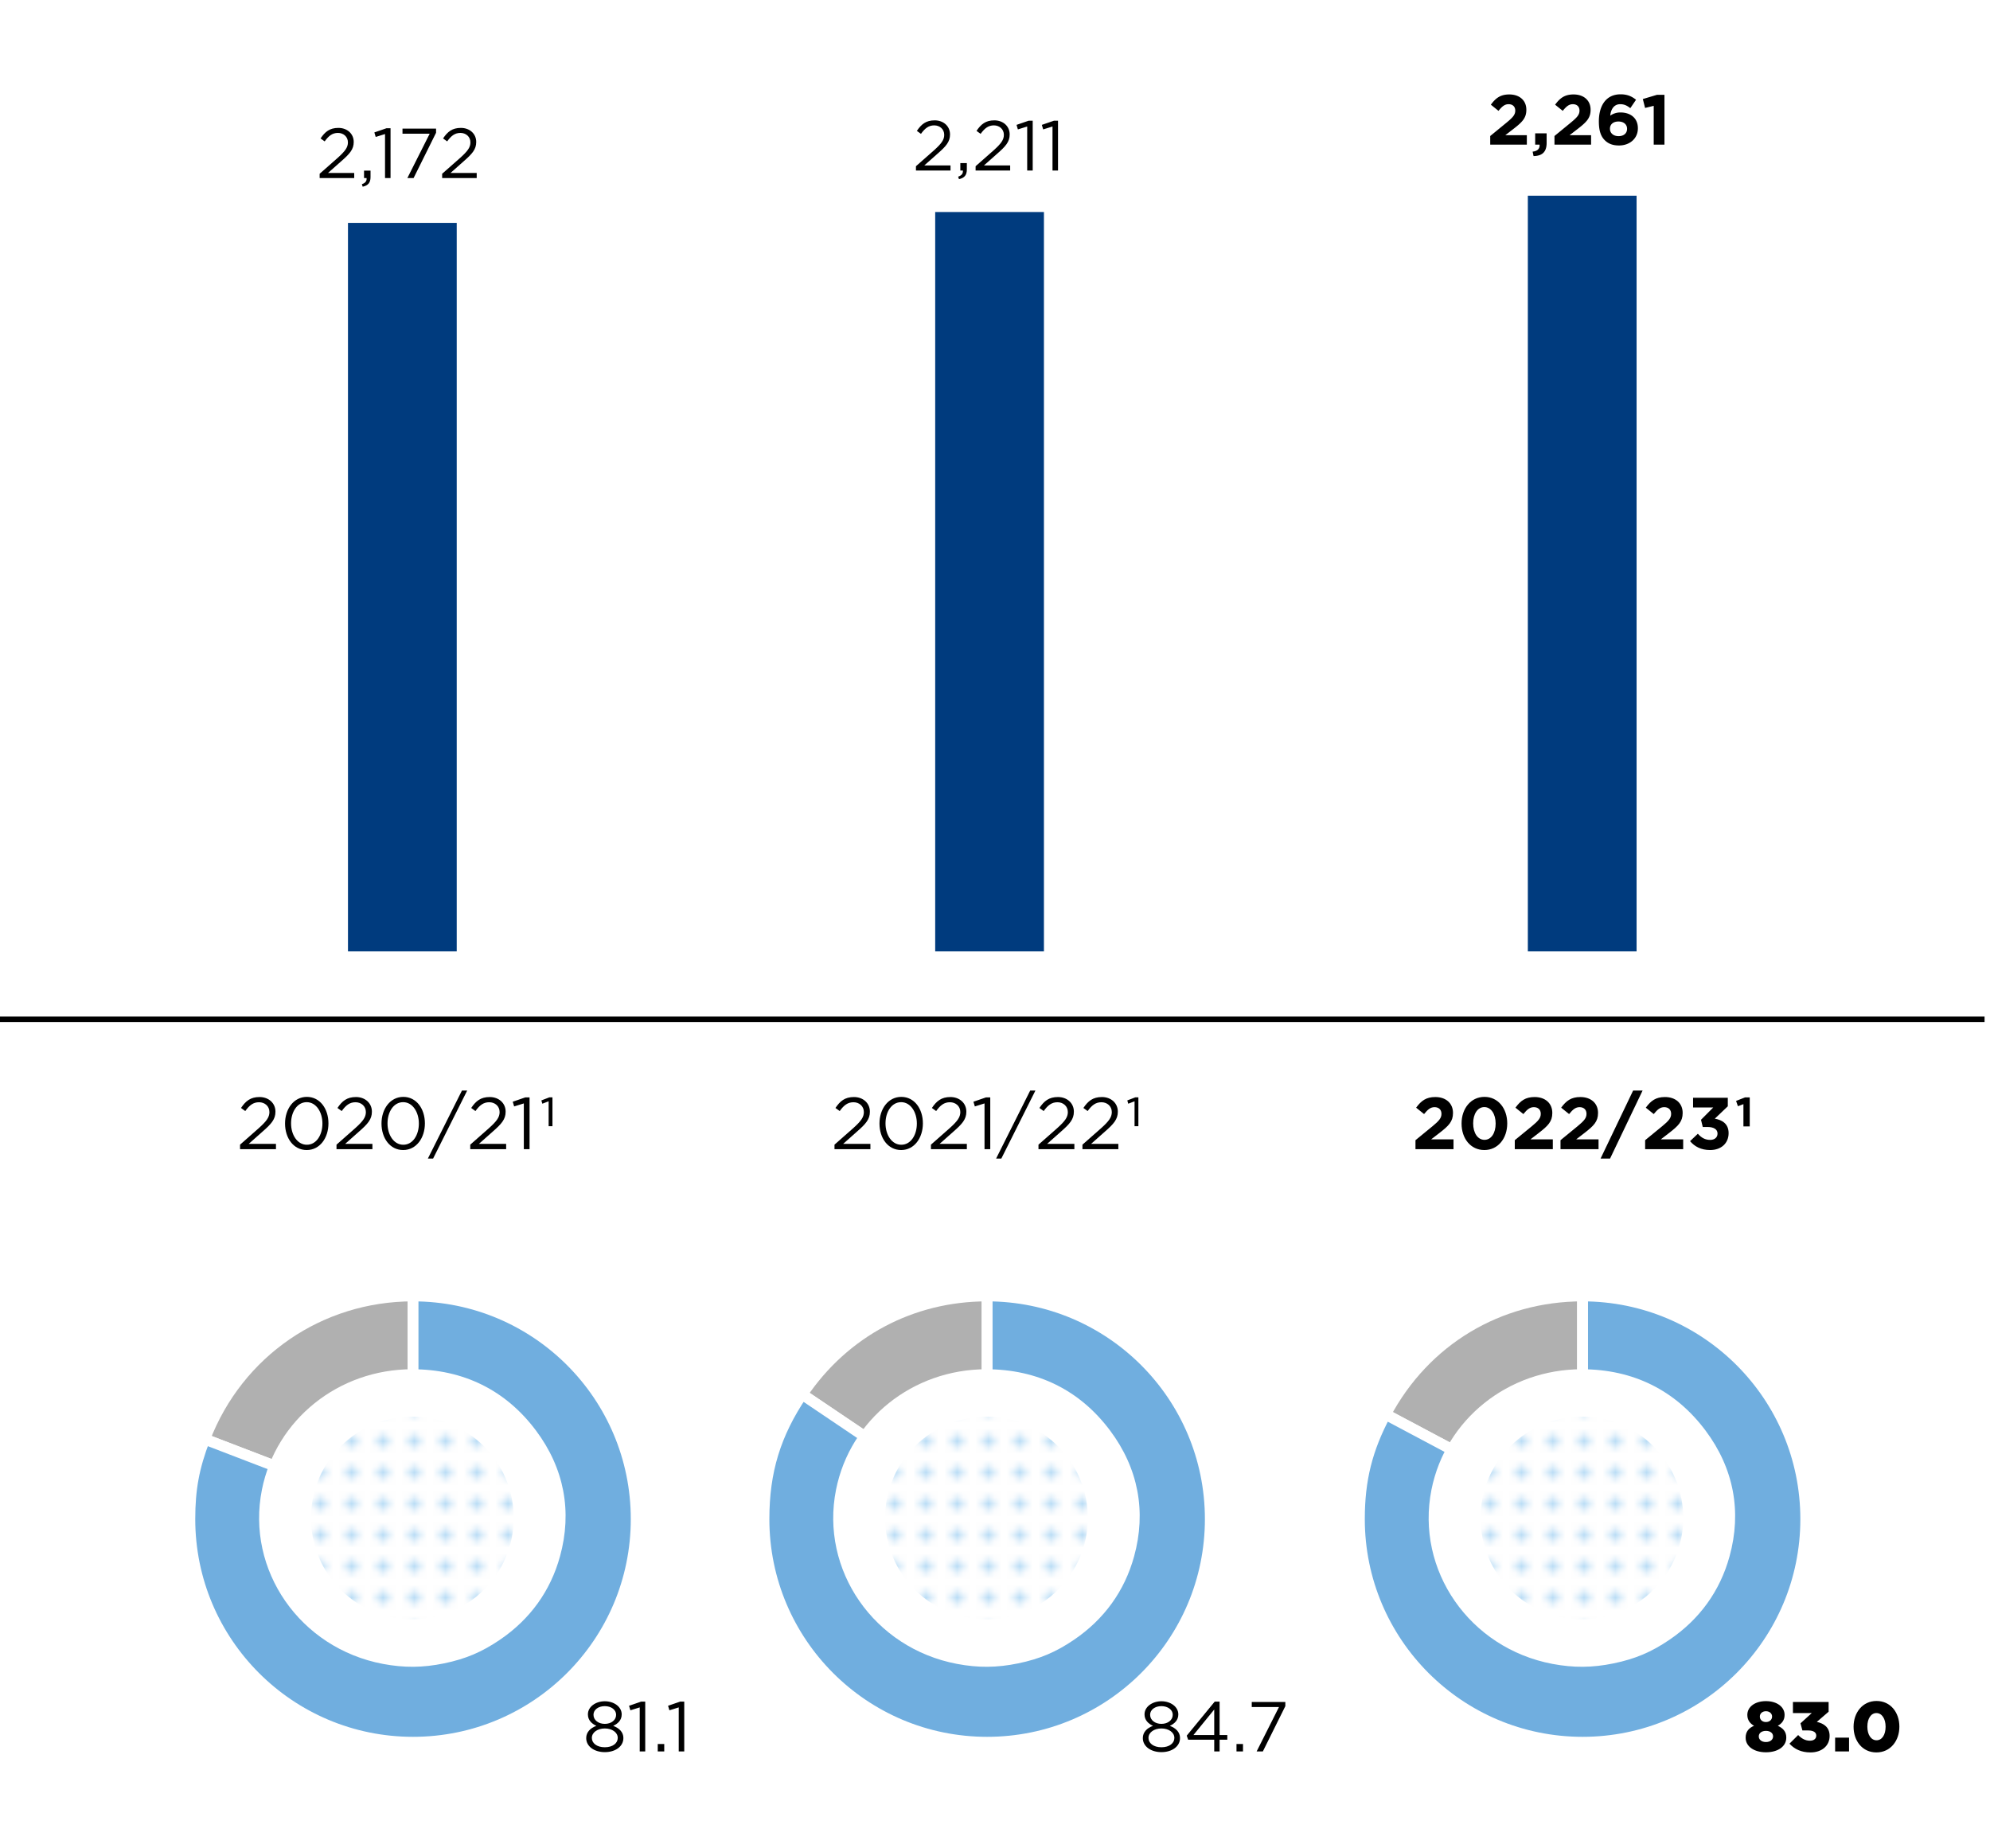 <svg xmlns="http://www.w3.org/2000/svg" width="366" height="340" xmlns:xlink="http://www.w3.org/1999/xlink" viewBox="0 0 366 340"><defs><clipPath id="b"><circle cx="75.839" cy="279.24" r="18.643" fill="none" stroke-width="0"/></clipPath><clipPath id="c"><circle cx="181.429" cy="279.24" r="18.643" fill="none" stroke-width="0"/></clipPath><clipPath id="e"><circle cx="290.942" cy="279.24" r="18.643" fill="none" stroke-width="0"/></clipPath><pattern id="a" data-name="New Pattern Swatch 1" x="0" y="0" width="10" height="10" patternTransform="translate(1051.664 -3323.14) scale(1.151)" patternUnits="userSpaceOnUse" viewBox="0 0 10 10"><g stroke-width="0"><path fill="none" d="M0 0h10v10H0z"/><path fill="#fff" d="M0 0h10v10H0z"/><circle cx="7.5" cy="2.5" r="1" fill="#baddf6"/><circle cx="2.5" cy="2.5" r="1" fill="#baddf6"/><circle cx="7.5" cy="7.5" r="1" fill="#baddf6"/><circle cx="2.5" cy="7.5" r="1" fill="#baddf6"/></g></pattern><pattern id="d" data-name="New Pattern Swatch 1" patternTransform="translate(1053.685 -3323.14) scale(1.151)" xlink:href="#a"/><pattern id="f" data-name="New Pattern Swatch 1" patternTransform="translate(1059.63 -3323.14) scale(1.151)" xlink:href="#a"/></defs><path d="M44.15 210.563l3.43-3.025c1.446-1.297 1.972-2.025 1.972-2.97 0-1.108-.877-1.81-1.904-1.81-1.08 0-1.782.567-2.538 1.62l-.783-.567c.85-1.27 1.741-2.011 3.402-2.011 1.702 0 2.93 1.135 2.93 2.674v.027c0 1.377-.728 2.226-2.39 3.672l-2.524 2.242h5.01v.973H44.15v-.825zM52.426 206.688v-.027c0-2.646 1.58-4.889 4.011-4.889s3.97 2.215 3.97 4.862v.027c0 2.647-1.566 4.889-3.997 4.889-2.444 0-3.984-2.215-3.984-4.862zm6.874 0v-.027c0-2.066-1.134-3.916-2.89-3.916-1.769 0-2.876 1.809-2.876 3.889v.027c0 2.067 1.134 3.916 2.903 3.916s2.863-1.822 2.863-3.889zM61.89 210.563l3.43-3.025c1.445-1.297 1.972-2.025 1.972-2.97 0-1.108-.878-1.81-1.905-1.81-1.08 0-1.782.567-2.538 1.62l-.784-.567c.851-1.27 1.742-2.011 3.403-2.011 1.702 0 2.93 1.135 2.93 2.674v.027c0 1.377-.729 2.226-2.39 3.672l-2.525 2.242h5.01v.973H61.89v-.825zM70.165 206.688v-.027c0-2.646 1.58-4.889 4.011-4.889s3.97 2.215 3.97 4.862v.027c0 2.647-1.567 4.889-3.997 4.889-2.445 0-3.984-2.215-3.984-4.862zm6.873 0v-.027c0-2.066-1.133-3.916-2.89-3.916-1.768 0-2.875 1.809-2.875 3.889v.027c0 2.067 1.134 3.916 2.903 3.916 1.769 0 2.862-1.822 2.862-3.889zM84.962 200.61h.96l-6.266 12.506h-.96l6.266-12.506zM86.487 210.563l3.43-3.025c1.445-1.297 1.971-2.025 1.971-2.97 0-1.108-.878-1.81-1.904-1.81-1.08 0-1.782.567-2.54 1.62l-.782-.567c.851-1.27 1.742-2.011 3.403-2.011 1.702 0 2.93 1.135 2.93 2.674v.027c0 1.377-.729 2.226-2.39 3.672l-2.525 2.242h5.01v.973h-6.603v-.825zM96.342 202.974l-1.782.554-.257-.865 2.31-.797h.783v9.522h-1.054v-8.414zM100.905 207.161v-4.578l-1.161.445-.176-.607 1.485-.569h.554v5.309h-.702zM153.48 210.563l3.43-3.025c1.445-1.297 1.971-2.025 1.971-2.97 0-1.108-.878-1.81-1.904-1.81-1.08 0-1.782.567-2.538 1.62l-.783-.567c.85-1.27 1.741-2.011 3.402-2.011 1.701 0 2.93 1.135 2.93 2.674v.027c0 1.377-.729 2.226-2.39 3.672l-2.524 2.242h5.01v.973h-6.604v-.825zM161.755 206.688v-.027c0-2.646 1.58-4.889 4.011-4.889s3.97 2.215 3.97 4.862v.027c0 2.647-1.567 4.889-3.997 4.889-2.445 0-3.984-2.215-3.984-4.862zm6.873 0v-.027c0-2.066-1.133-3.916-2.89-3.916-1.768 0-2.875 1.809-2.875 3.889v.027c0 2.067 1.134 3.916 2.903 3.916 1.769 0 2.862-1.822 2.862-3.889zM171.218 210.563l3.431-3.025c1.444-1.297 1.972-2.025 1.972-2.97 0-1.108-.878-1.81-1.905-1.81-1.08 0-1.782.567-2.539 1.62l-.783-.567c.852-1.27 1.742-2.011 3.403-2.011 1.702 0 2.931 1.135 2.931 2.674v.027c0 1.377-.73 2.226-2.39 3.672l-2.526 2.242h5.01v.973h-6.604v-.825zM181.074 202.974l-1.783.554-.256-.865 2.31-.797h.783v9.522h-1.054v-8.414zM189.472 200.61h.96l-6.266 12.506h-.96l6.266-12.506zM190.996 210.563l3.43-3.025c1.445-1.297 1.972-2.025 1.972-2.97 0-1.108-.878-1.81-1.904-1.81-1.08 0-1.784.567-2.54 1.62l-.783-.567c.851-1.27 1.743-2.011 3.404-2.011 1.7 0 2.93 1.135 2.93 2.674v.027c0 1.377-.73 2.226-2.39 3.672l-2.526 2.242h5.01v.973h-6.603v-.825zM199.083 210.563l3.43-3.025c1.445-1.297 1.97-2.025 1.97-2.97 0-1.108-.877-1.81-1.903-1.81-1.08 0-1.783.567-2.54 1.62l-.783-.567c.852-1.27 1.743-2.011 3.404-2.011 1.702 0 2.93 1.135 2.93 2.674v.027c0 1.377-.73 2.226-2.39 3.672l-2.526 2.242h5.011v.973h-6.603v-.825zM208.667 207.161v-4.578l-1.16.445-.175-.607 1.484-.569h.555v5.309h-.703z"/><g><path d="M260.334 209.74l3.146-2.579c1.175-.973 1.634-1.486 1.634-2.27 0-.796-.527-1.228-1.27-1.228-.73 0-1.228.404-1.93 1.27l-1.46-1.176c.932-1.27 1.838-1.957 3.526-1.957 1.957 0 3.254 1.146 3.254 2.916v.027c0 1.58-.81 2.363-2.484 3.66l-1.54 1.188h4.119v1.797h-6.996v-1.649zM268.811 206.688v-.027c0-2.742 1.702-4.889 4.214-4.889 2.498 0 4.185 2.12 4.185 4.862v.027c0 2.74-1.687 4.889-4.212 4.889s-4.187-2.121-4.187-4.862zm6.267 0v-.027c0-1.715-.838-3.012-2.08-3.012s-2.053 1.256-2.053 2.985v.027c0 1.729.824 3.012 2.08 3.012s2.053-1.27 2.053-2.985zM278.598 209.74l3.147-2.579c1.174-.973 1.633-1.486 1.633-2.27 0-.796-.526-1.228-1.268-1.228-.73 0-1.23.404-1.932 1.27l-1.458-1.176c.932-1.27 1.836-1.957 3.525-1.957 1.958 0 3.254 1.146 3.254 2.916v.027c0 1.58-.81 2.363-2.485 3.66l-1.539 1.188h4.118v1.797h-6.995v-1.649zM287.01 209.74l3.146-2.579c1.174-.973 1.634-1.486 1.634-2.27 0-.796-.527-1.228-1.27-1.228-.73 0-1.23.404-1.93 1.27l-1.46-1.176c.932-1.27 1.837-1.957 3.525-1.957 1.958 0 3.255 1.146 3.255 2.916v.027c0 1.58-.81 2.363-2.485 3.66l-1.54 1.188h4.119v1.797h-6.995v-1.649zM300.362 200.61h1.742l-5.982 12.506h-1.743l5.983-12.506zM302.574 209.74l3.146-2.579c1.176-.973 1.635-1.486 1.635-2.27 0-.796-.527-1.228-1.27-1.228-.729 0-1.228.404-1.931 1.27l-1.458-1.176c.931-1.27 1.837-1.957 3.524-1.957 1.958 0 3.255 1.146 3.255 2.916v.027c0 1.58-.81 2.363-2.485 3.66l-1.54 1.188h4.12v1.797h-6.996v-1.649zM310.835 209.915l1.432-1.363c.648.728 1.324 1.134 2.282 1.134.783 0 1.337-.447 1.337-1.148v-.027c0-.77-.688-1.202-1.85-1.202h-.864l-.324-1.324 2.255-2.267h-3.713v-1.783h6.387v1.566l-2.39 2.281c1.282.217 2.538.893 2.538 2.649v.025c0 1.783-1.296 3.094-3.402 3.094-1.702 0-2.877-.676-3.688-1.635zM320.65 207.2v-4.092l-1.012.38-.338-.974 1.648-.648h.864v5.334h-1.161z"/></g><path fill="none" stroke="#000" stroke-miterlimit="10" d="M-1 187.5h366"/><g fill-rule="evenodd" stroke="#fff" stroke-miterlimit="10" stroke-width="2"><path d="M75.963 279.438l-38.325-14.712c6.142-16.002 21.184-26.34 38.325-26.34v41.052z" fill="#b0b0b0"/><path d="M75.963 279.438v-41.052c22.672 0 41.051 18.38 41.051 41.052s-18.38 41.052-41.051 41.052-41.052-18.38-41.052-41.052c0-5.532.744-9.547 2.726-14.712l38.325 14.712z" fill="#70aedf"/></g><path d="M98.576 263.15c-5.546-7.42-13.335-11.276-22.77-11.276-13.525 0-25.05 9.233-27.63 22.134-2.966 14.829 7 29.187 22.259 32.07 3.891.734 7.345.705 11.223-.096 3.983-.823 6.955-2.079 10.292-4.35 5.552-3.777 9.289-8.964 11.043-15.326 2.281-8.273.764-16.227-4.416-23.157z" fill="#fff"/><g clip-path="url(#b)"><path d="M135.66 240.673c-15.209-20.932-36.567-31.815-62.44-31.815-37.083 0-68.685 26.05-75.76 62.453-8.134 41.841 19.192 82.354 61.034 90.487 10.67 2.074 20.141 1.991 30.773-.269 10.923-2.321 19.073-5.865 28.221-12.27 15.224-10.66 25.471-25.295 30.281-43.247 6.255-23.344 2.096-45.787-12.11-65.34z" fill="url(#a)"/></g><g fill-rule="evenodd" stroke="#fff" stroke-miterlimit="10" stroke-width="2"><path d="M181.552 279.438l-34.033-22.956c7.759-11.503 20.158-18.096 34.033-18.096v41.052z" fill="#b0b0b0"/><path d="M181.552 279.438v-41.052c22.673 0 41.052 18.38 41.052 41.052s-18.38 41.052-41.052 41.052-41.051-18.38-41.051-41.052c0-8.797 2.099-15.663 7.018-22.956l34.033 22.956z" fill="#70aedf"/></g><path d="M204.166 263.15c-5.546-7.42-13.335-11.276-22.77-11.276-13.525 0-25.05 9.233-27.63 22.134-2.966 14.829 7 29.187 22.259 32.07 3.89.734 7.345.705 11.222-.096 3.984-.823 6.956-2.079 10.293-4.35 5.551-3.777 9.289-8.964 11.043-15.326 2.28-8.273.764-16.227-4.417-23.157z" fill="#fff"/><g clip-path="url(#c)"><path d="M241.249 240.673c-15.208-20.932-36.566-31.815-62.44-31.815-37.083 0-68.684 26.05-75.76 62.453-8.133 41.841 19.193 82.354 61.034 90.487 10.67 2.074 20.142 1.991 30.773-.269 10.924-2.321 19.074-5.865 28.222-12.27 15.223-10.66 25.471-25.295 30.28-43.247 6.256-23.344 2.097-45.787-12.11-65.34z" fill="url(#d)"/></g><g fill-rule="evenodd" stroke="#fff" stroke-miterlimit="10" stroke-width="2"><path d="M291.066 279.438l-36.247-19.273c7.238-13.612 20.83-21.779 36.247-21.779v41.052z" fill="#b0b0b0"/><path d="M291.066 279.438v-41.052c22.672 0 41.052 18.38 41.052 41.052s-18.38 41.052-41.052 41.052-41.052-18.38-41.052-41.052c0-7.255 1.4-12.867 4.805-19.273l36.247 19.273z" fill="#70aedf"/></g><path d="M313.68 263.15c-5.546-7.42-13.336-11.276-22.771-11.276-13.524 0-25.05 9.233-27.63 22.134-2.966 14.829 7 29.187 22.26 32.07 3.89.734 7.345.705 11.222-.096 3.984-.823 6.956-2.079 10.292-4.35 5.552-3.777 9.29-8.964 11.043-15.326 2.281-8.273.765-16.227-4.416-23.157z" fill="#fff"/><g clip-path="url(#e)"><path d="M350.762 240.673c-15.207-20.932-36.565-31.815-62.439-31.815-37.083 0-68.685 26.05-75.76 62.453-8.134 41.841 19.193 82.354 61.034 90.487 10.67 2.074 20.141 1.991 30.773-.269 10.923-2.321 19.073-5.865 28.222-12.27 15.223-10.66 25.47-25.295 30.28-43.247 6.256-23.344 2.096-45.787-12.11-65.34z" fill="url(#f)"/></g><g fill="#003b7e"><path d="M281 36h20v139h-20zM172 39h20v136h-20zM64 41h20v134H64z"/></g><g><path d="M107.816 319.733v-.025c0-1.08.78-1.847 1.872-2.236-.845-.39-1.56-1.04-1.56-2.093v-.027c0-1.404 1.444-2.405 3.108-2.405s3.106 1.001 3.106 2.405v.027c0 1.052-.715 1.703-1.56 2.093 1.079.403 1.872 1.143 1.872 2.222v.027c0 1.547-1.482 2.587-3.418 2.587-1.938 0-3.42-1.053-3.42-2.575zm5.799-.025v-.027c0-1.013-1.054-1.729-2.38-1.729-1.325 0-2.38.716-2.38 1.73v.026c0 .923.885 1.703 2.38 1.703 1.495 0 2.38-.78 2.38-1.703zm-.3-4.265v-.025c0-.898-.897-1.573-2.08-1.573s-2.08.663-2.08 1.573v.025c0 .989.923 1.664 2.08 1.664s2.08-.675 2.08-1.664zM117.658 314.078l-1.717.533-.247-.832 2.223-.766h.754v9.165h-1.013v-8.1zM120.972 320.812h1.196v1.366h-1.196v-1.366zM124.834 314.078l-1.717.533-.247-.832 2.223-.766h.754v9.165h-1.014v-8.1zM210.19 319.733v-.025c0-1.08.78-1.848 1.872-2.236-.845-.391-1.56-1.041-1.56-2.094v-.026c0-1.404 1.443-2.406 3.107-2.406s3.107 1.002 3.107 2.406v.026c0 1.052-.714 1.703-1.56 2.094 1.079.402 1.873 1.142 1.873 2.222v.026c0 1.547-1.483 2.588-3.42 2.588s-3.419-1.053-3.419-2.575zm5.798-.025v-.027c0-1.014-1.053-1.729-2.38-1.729s-2.378.715-2.378 1.729v.027c0 .922.884 1.703 2.379 1.703s2.379-.781 2.379-1.703zm-.299-4.266v-.025c0-.897-.896-1.572-2.08-1.572-1.183 0-2.08.662-2.08 1.572v.025c0 .989.924 1.664 2.08 1.664 1.157 0 2.08-.675 2.08-1.664zM223.32 320.018h-4.797l-.26-.74 5.148-6.265h.897v6.148h1.417v.857h-1.417v2.159h-.988v-2.159zm0-.857v-4.693l-3.823 4.693h3.823zM227.415 320.811h1.196v1.366h-1.196v-1.366zM235.228 314.013h-5.006v-.936h6.176v.768l-4.135 8.332h-1.143l4.108-8.164z"/><g><path d="M321.058 319.669v-.027c0-1.105.572-1.767 1.547-2.183-.69-.39-1.235-1.002-1.235-1.99v-.026c0-1.443 1.377-2.521 3.418-2.521s3.433 1.078 3.433 2.521v.026c0 .988-.546 1.6-1.248 1.99.923.428 1.56 1.04 1.56 2.157v.026c0 1.638-1.56 2.692-3.744 2.692s-3.73-1.08-3.73-2.665zm5.044-.247v-.027c0-.597-.533-1-1.313-1-.767 0-1.313.403-1.313 1v.027c0 .546.468 1.026 1.313 1.026s1.313-.48 1.313-1.026zm-.183-3.654v-.026c0-.507-.428-.962-1.13-.962-.689 0-1.118.455-1.118.962v.026c0 .573.442 1.001 1.118 1.001.676 0 1.13-.428 1.13-1zM329.118 320.748l1.598-1.586c.65.662 1.326 1.04 2.172 1.04.715 0 1.156-.364 1.156-.924v-.025c0-.585-.52-.937-1.481-.937h-1.066l-.351-1.312 2.08-1.886h-3.47v-2.04h6.564v1.793l-2.171 1.872c1.3.286 2.353 1.001 2.353 2.562v.026c0 1.846-1.482 3.028-3.51 3.028-1.755 0-2.977-.636-3.874-1.611zM337.515 319.642h2.562v2.536h-2.562v-2.536zM340.909 317.653v-.025c0-2.574 1.637-4.733 4.225-4.733 2.586 0 4.198 2.132 4.198 4.707v.026c0 2.573-1.625 4.731-4.224 4.731-2.587 0-4.2-2.131-4.2-4.706zm5.89 0v-.025c0-1.456-.677-2.51-1.691-2.51-1.001 0-1.664 1.027-1.664 2.483v.027c0 1.456.676 2.496 1.69 2.496 1.014 0 1.664-1.027 1.664-2.47z"/></g><g><path d="M58.79 31.965l3.302-2.912c1.39-1.248 1.898-1.95 1.898-2.86 0-1.066-.845-1.743-1.833-1.743-1.04 0-1.716.546-2.444 1.56l-.755-.545c.82-1.223 1.678-1.938 3.277-1.938 1.638 0 2.821 1.092 2.821 2.574v.027c0 1.325-.702 2.144-2.301 3.536l-2.431 2.158h4.823v.936H58.79v-.793zM66.55 33.889c.65-.234.924-.573.871-1.131h-.467v-1.366h1.196v1.17c0 1.054-.455 1.56-1.444 1.782l-.155-.456zM70.815 24.658l-1.716.533-.247-.832 2.223-.766h.754v9.165h-1.014v-8.1zM79.03 24.594h-5.004v-.937H80.2v.768l-4.134 8.333h-1.145l4.109-8.164zM81.319 31.965l3.302-2.912c1.39-1.248 1.898-1.95 1.898-2.86 0-1.066-.846-1.743-1.833-1.743-1.04 0-1.716.546-2.444 1.56l-.754-.545c.818-1.223 1.677-1.938 3.275-1.938 1.639 0 2.822 1.092 2.822 2.574v.027c0 1.325-.703 2.144-2.301 3.536l-2.431 2.158h4.822v.936H81.32v-.793z"/></g><g><path d="M168.46 30.577l3.303-2.912c1.39-1.248 1.898-1.95 1.898-2.86 0-1.066-.845-1.742-1.833-1.742-1.04 0-1.716.545-2.445 1.56l-.754-.546c.82-1.223 1.677-1.938 3.277-1.938 1.637 0 2.82 1.092 2.82 2.575v.027c0 1.324-.701 2.144-2.3 3.535l-2.431 2.158h4.823v.936h-6.358v-.793zM176.222 32.5c.65-.231.922-.571.87-1.13h-.468v-1.365h1.197v1.17c0 1.054-.455 1.56-1.444 1.78l-.155-.454zM179.432 30.577l3.302-2.912c1.391-1.248 1.898-1.95 1.898-2.86 0-1.066-.844-1.742-1.833-1.742-1.04 0-1.715.545-2.444 1.56l-.754-.546c.82-1.223 1.678-1.938 3.277-1.938 1.637 0 2.82 1.092 2.82 2.575v.027c0 1.324-.701 2.144-2.3 3.535l-2.432 2.158h4.824v.936h-6.358v-.793zM188.922 23.27l-1.715.534-.247-.832 2.222-.766h.754v9.164h-1.014v-8.1zM193.577 23.27l-1.716.534-.248-.832 2.223-.766h.754v9.164h-1.013v-8.1z"/></g><g><path d="M274.082 25.018l3.029-2.484c1.13-.935 1.573-1.43 1.573-2.184 0-.767-.507-1.183-1.223-1.183-.702 0-1.182.39-1.858 1.223l-1.404-1.131c.896-1.223 1.767-1.885 3.392-1.885 1.886 0 3.134 1.105 3.134 2.808v.026c0 1.521-.78 2.275-2.393 3.523l-1.481 1.143h3.965v1.73h-6.735v-1.586zM281.881 27.892c.898-.092 1.34-.547 1.275-1.288h-.807v-2.08h2.107v1.754c0 1.717-.859 2.406-2.406 2.432l-.169-.819zM285.898 25.018l3.03-2.484c1.13-.935 1.572-1.43 1.572-2.184 0-.767-.506-1.183-1.221-1.183-.702 0-1.184.39-1.86 1.223l-1.404-1.131c.897-1.223 1.768-1.885 3.394-1.885 1.884 0 3.132 1.105 3.132 2.808v.026c0 1.521-.78 2.275-2.391 3.523l-1.483 1.143h3.965v1.73h-6.734v-1.586zM295.141 25.784c-.663-.662-1.079-1.637-1.079-3.443v-.028c0-2.808 1.274-4.964 3.991-4.964 1.236 0 2.041.363 2.847 1l-1.053 1.546c-.597-.455-1.079-.728-1.86-.728-1.364 0-1.767 1.314-1.831 2.107a3.176 3.176 0 011.885-.586c1.806 0 3.197 1.003 3.197 2.9v.026c0 1.86-1.494 3.147-3.47 3.147-1.183 0-1.99-.338-2.627-.977zm4.108-2.08v-.025c0-.768-.597-1.327-1.585-1.327s-1.56.547-1.56 1.313v.027c0 .766.597 1.352 1.585 1.352s1.56-.559 1.56-1.34zM304.15 19.466l-1.586.39-.416-1.638 2.613-.78h1.365v9.166h-1.976v-7.138z"/></g></g></svg>